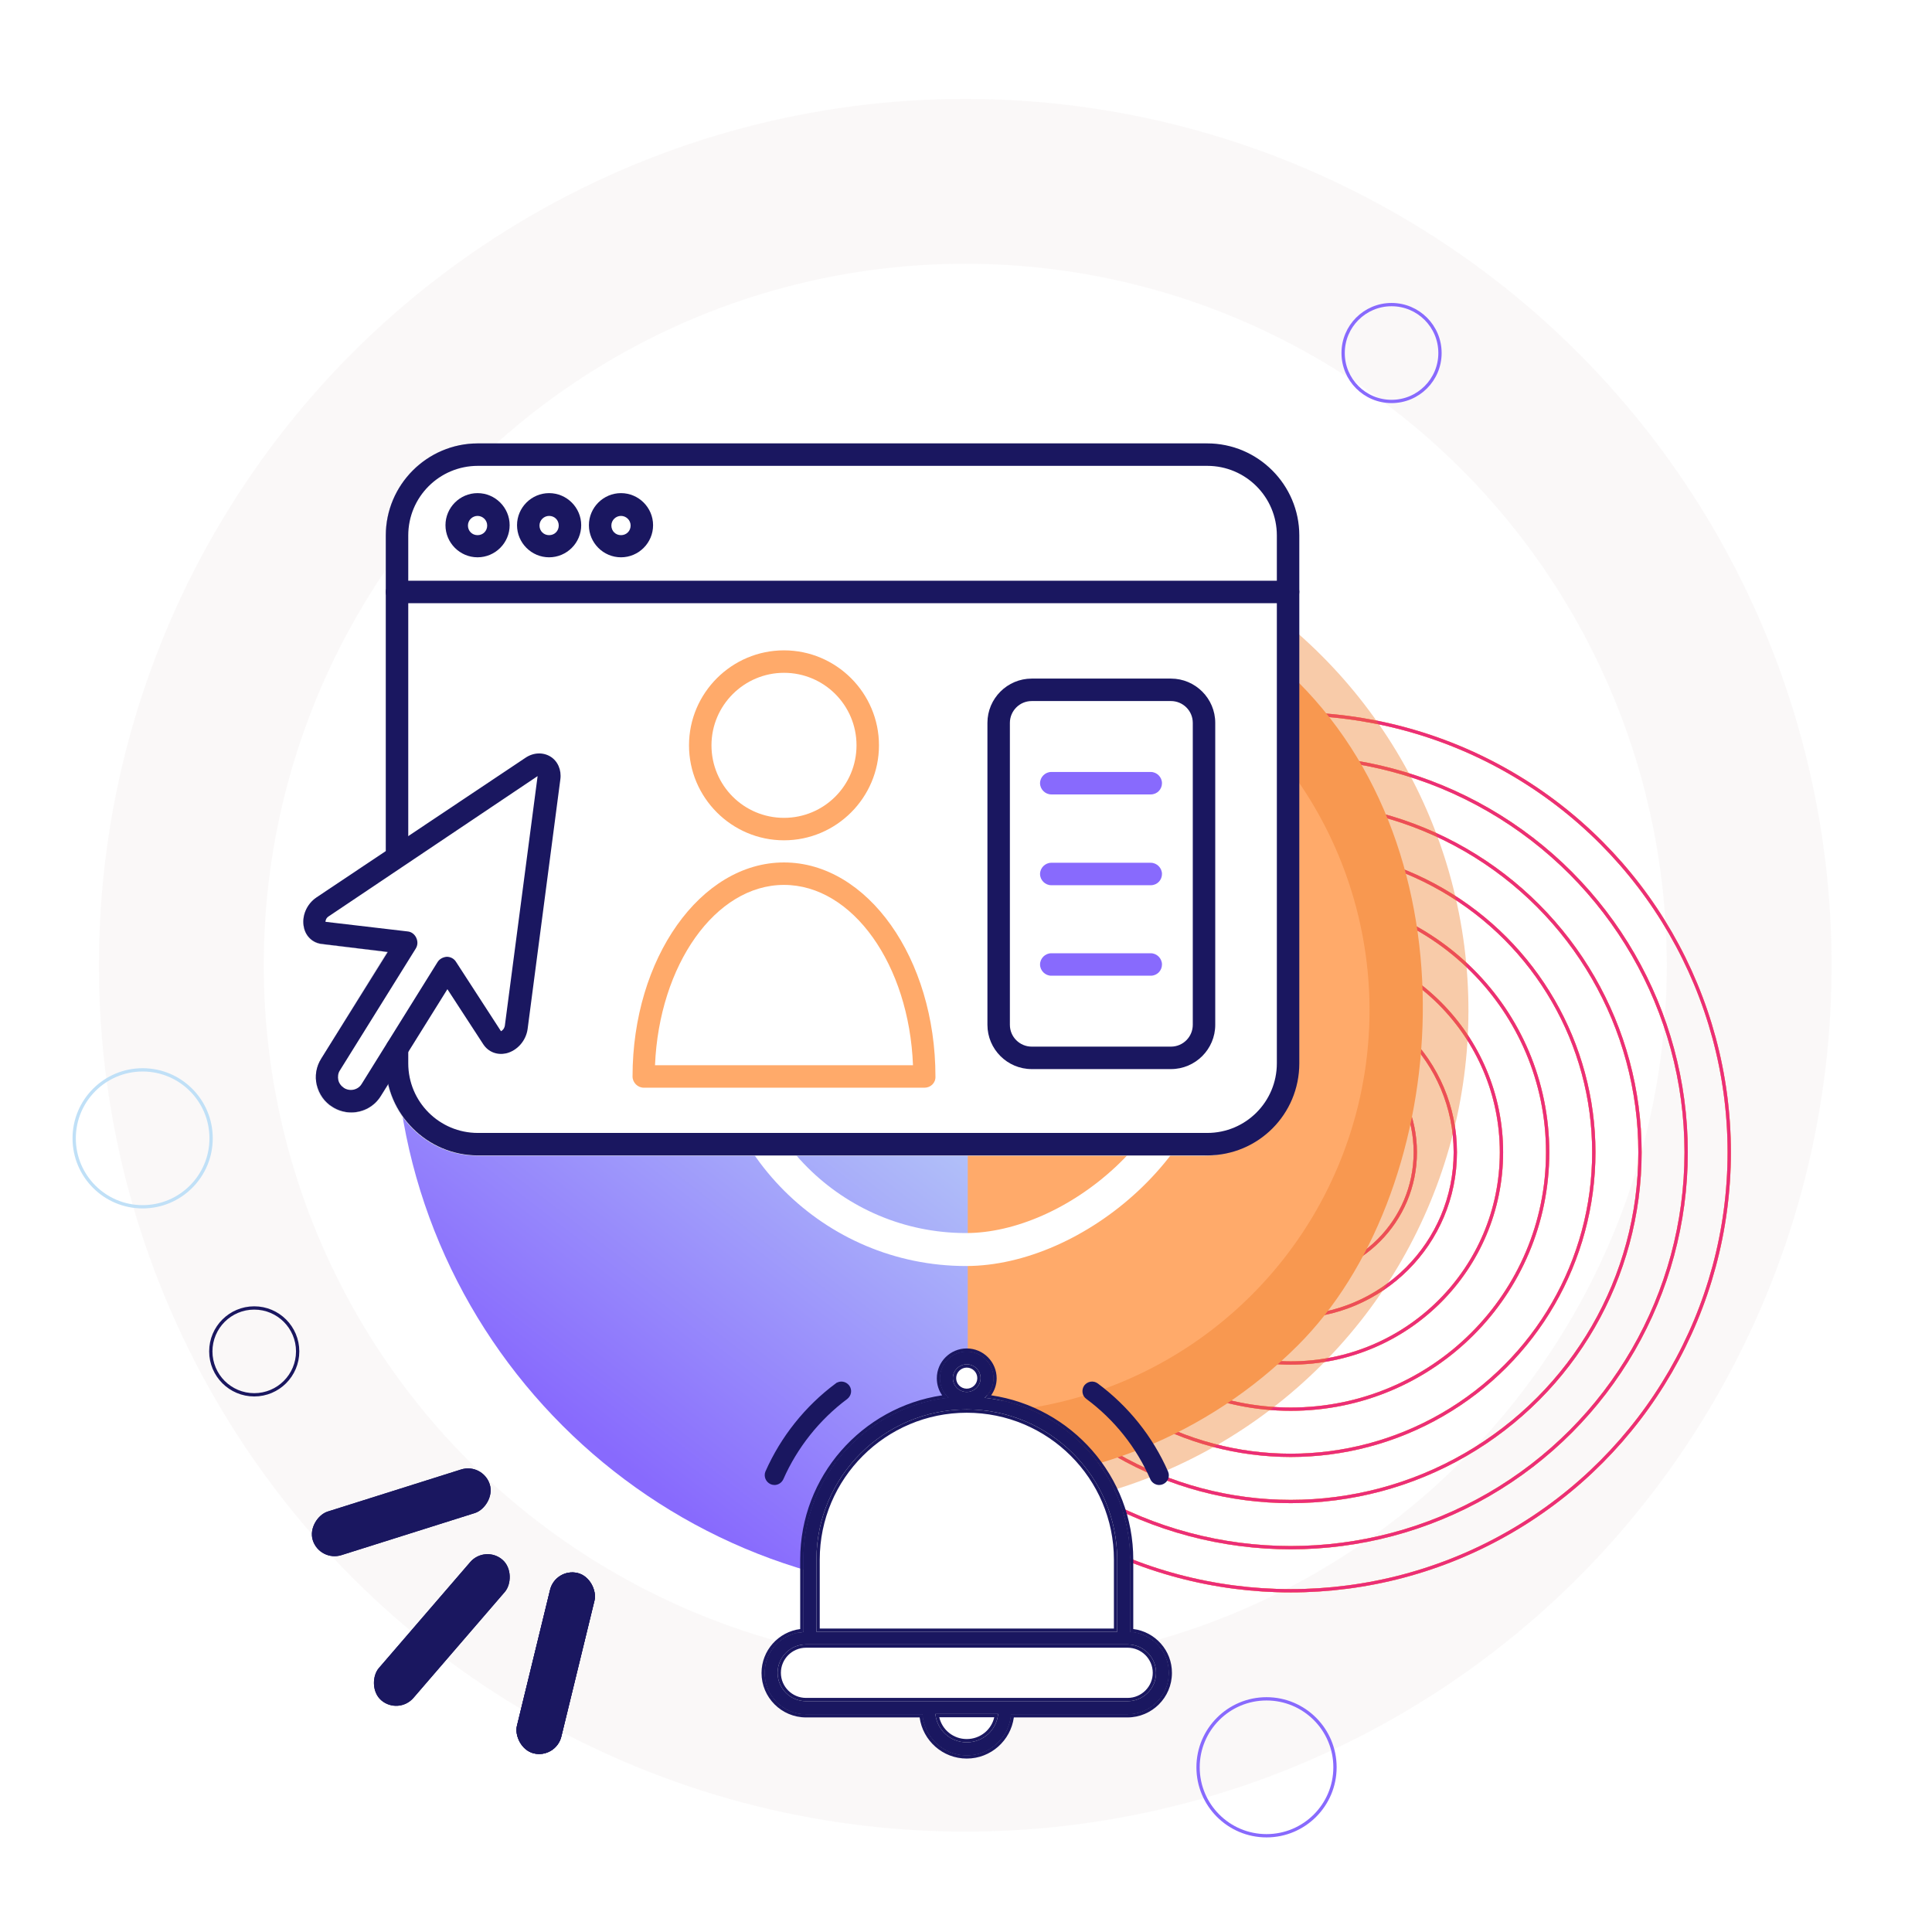 <?xml version="1.0"?><svg width="586" height="586" viewBox="0 0 586 586" fill="none" xmlns="http://www.w3.org/2000/svg">
<g filter="url(#filter0_f)">
<circle cx="292.777" cy="292.778" r="237.778" stroke="#F6F3F3" stroke-opacity="0.5" stroke-width="50"/>
</g>
<circle cx="391.5" cy="349.5" r="133" stroke="#FFAA6A"/>
<circle cx="391.5" cy="349.5" r="133" stroke="#FFAA6A"/>
<circle cx="391.5" cy="349.5" r="133" stroke="#EB2E77"/>
<circle cx="391.5" cy="349.5" r="119.93" stroke="#FFAA6A"/>
<circle cx="391.5" cy="349.5" r="119.93" stroke="#FFAA6A"/>
<circle cx="391.5" cy="349.5" r="119.93" stroke="#EB2E77"/>
<circle cx="391.5" cy="349.5" r="105.927" stroke="#FFAA6A"/>
<circle cx="391.5" cy="349.5" r="105.927" stroke="#FFAA6A"/>
<circle cx="391.5" cy="349.5" r="105.927" stroke="#EB2E77"/>
<circle cx="391.499" cy="349.5" r="91.923" stroke="#FFAA6A"/>
<circle cx="391.499" cy="349.5" r="91.923" stroke="#FFAA6A"/>
<circle cx="391.499" cy="349.5" r="91.923" stroke="#EB2E77"/>
<circle cx="391.499" cy="349.5" r="77.92" stroke="#FFAA6A"/>
<circle cx="391.499" cy="349.5" r="77.92" stroke="#FFAA6A"/>
<circle cx="391.499" cy="349.5" r="77.92" stroke="#EB2E77"/>
<circle cx="391.5" cy="349.5" r="63.916" stroke="#FFAA6A"/>
<circle cx="391.5" cy="349.5" r="63.916" stroke="#FFAA6A"/>
<circle cx="391.5" cy="349.5" r="63.916" stroke="#EB2E77"/>
<circle cx="391.5" cy="349.5" r="49.913" stroke="#FFAA6A"/>
<circle cx="391.5" cy="349.5" r="49.913" stroke="#FFAA6A"/>
<circle cx="391.5" cy="349.5" r="49.913" stroke="#EB2E77"/>
<circle cx="391.5" cy="349.5" r="37.776" stroke="#FFAA6A"/>
<circle cx="391.5" cy="349.5" r="37.776" stroke="#FFAA6A"/>
<circle cx="391.5" cy="349.5" r="37.776" stroke="#EB2E77"/>
<circle cx="391.499" cy="349.5" r="26.573" stroke="#FFAA6A"/>
<circle cx="391.499" cy="349.5" r="26.573" stroke="#FFAA6A"/>
<circle cx="391.499" cy="349.5" r="26.573" stroke="#EB2E77"/>
<circle cx="391.499" cy="349.5" r="17.238" stroke="#FFAA6A"/>
<circle cx="391.499" cy="349.5" r="17.238" stroke="#FFAA6A"/>
<circle cx="391.499" cy="349.5" r="17.238" stroke="#EB2E77"/>
<circle cx="391.499" cy="349.5" r="9.769" stroke="#FFAA6A"/>
<circle cx="391.499" cy="349.5" r="9.769" stroke="#FFAA6A"/>
<circle cx="391.499" cy="349.5" r="9.769" stroke="#EB2E77"/>
<circle r="20.765" transform="matrix(-4.37114e-08 1 1 4.37114e-08 43.265 345.265)" stroke="#C0E0F7"/>
<circle r="14.689" transform="matrix(-4.37114e-08 1 1 4.37114e-08 422.077 107.078)" stroke="#886AFD"/>
<circle r="13.171" transform="matrix(-4.37114e-08 1 1 4.37114e-08 77.113 409.892)" stroke="#1A1760"/>
<circle r="20.765" transform="matrix(1.31134e-07 -1 -1 -1.31134e-07 384.153 536.042)" stroke="#886AFD"/>
<g filter="url(#filter1_d)">
<rect x="293.221" y="105.35" width="284.361" height="284.361" rx="142.181" transform="rotate(45 293.221 105.35)" fill="#FFAA6A"/>
</g>
<g filter="url(#filter2_f)">
<circle cx="293.221" cy="306.424" r="137.172" transform="rotate(45 293.221 306.424)" stroke="#ED7D29" stroke-opacity="0.4" stroke-width="30"/>
</g>
<path d="M293.534 483.312C197.509 483.312 119.665 405.469 119.665 309.444L293.534 309.444L293.534 483.312Z" fill="url(#paint0_linear)"/>
<rect x="366" y="233" width="146" height="146" rx="73" transform="rotate(90 366 233)" stroke="white" stroke-width="10"/>
<rect x="120.882" y="520.24" width="13.857" height="56.292" rx="6.928" transform="rotate(-139.234 120.882 520.24)" fill="#1A1760"/>
<rect x="120.882" y="520.24" width="13.857" height="56.292" rx="6.928" transform="rotate(-139.234 120.882 520.24)" fill="#1A1760"/>
<rect x="96.953" y="473.773" width="13.857" height="56.292" rx="6.928" transform="rotate(-107.507 96.953 473.773)" fill="#1A1760"/>
<rect x="96.953" y="473.773" width="13.857" height="56.292" rx="6.928" transform="rotate(-107.507 96.953 473.773)" fill="#1A1760"/>
<rect x="168.62" y="533.457" width="13.857" height="56.292" rx="6.928" transform="rotate(-166.304 168.62 533.457)" fill="#1A1760"/>
<rect x="168.62" y="533.457" width="13.857" height="56.292" rx="6.928" transform="rotate(-166.304 168.62 533.457)" fill="#1A1760"/>
<rect x="168.62" y="533.457" width="13.857" height="56.292" rx="6.928" transform="rotate(-166.304 168.62 533.457)" fill="#1A1760"/>
<g filter="url(#filter3_f)">
<path d="M365.258 134.528H144.851C129.53 134.528 117.022 147.087 117.022 162.468V257.97C117.022 258.067 117.022 258.067 117.022 258.164L95.98 272.28C92.974 274.325 91.422 278.024 92.198 281.431C92.877 284.157 94.913 286.104 97.628 286.396L117.409 288.733L97.434 321.151C95.883 323.584 95.495 326.407 96.077 329.231C96.658 332.054 98.404 334.39 100.828 335.851C102.476 336.921 104.513 337.506 106.452 337.506C110.137 337.506 113.531 335.656 115.47 332.443L117.7 328.939C120.512 341.302 131.664 350.551 144.851 350.551H365.258C380.579 350.551 393.088 337.992 393.088 322.611V162.468C393.088 147.087 380.676 134.528 365.258 134.528Z" fill="#1A1760" fill-opacity="0.5"/>
</g>
<path d="M365.258 134.528H144.851C129.53 134.528 117.022 147.087 117.022 162.468V257.97C117.022 258.067 117.022 258.067 117.022 258.164L95.98 272.28C92.974 274.325 91.422 278.024 92.198 281.431C92.877 284.157 94.913 286.104 97.628 286.396L117.409 288.733L97.434 321.151C95.883 323.584 95.495 326.407 96.077 329.231C96.658 332.054 98.404 334.39 100.828 335.851C102.476 336.921 104.513 337.506 106.452 337.506C110.137 337.506 113.531 335.656 115.47 332.443L117.7 328.939C120.512 341.302 131.664 350.551 144.851 350.551H365.258C380.579 350.551 393.088 337.992 393.088 322.611V162.468C393.088 147.087 380.676 134.528 365.258 134.528Z" fill="white"/>
<path d="M355.168 324.268H312.929C305.533 324.268 299.499 318.234 299.499 310.837V219.255C299.499 211.859 305.533 205.825 312.929 205.825H355.168C362.564 205.825 368.599 211.859 368.599 219.255V310.837C368.599 318.234 362.564 324.268 355.168 324.268ZM312.929 212.637C309.231 212.637 306.311 215.654 306.311 219.255V310.837C306.311 314.536 309.328 317.455 312.929 317.455H355.168C358.866 317.455 361.786 314.438 361.786 310.837V219.255C361.786 215.557 358.769 212.637 355.168 212.637H312.929Z" fill="#1A1760"/>
<path d="M349.036 240.959H318.866C317.017 240.959 315.459 239.401 315.459 237.552C315.459 235.703 317.017 234.146 318.866 234.146H349.036C350.885 234.146 352.443 235.703 352.443 237.552C352.443 239.401 350.983 240.959 349.036 240.959Z" fill="#886AFD"/>
<path d="M349.036 268.501H318.866C317.017 268.501 315.459 266.944 315.459 265.095C315.459 263.246 317.017 261.688 318.866 261.688H349.036C350.885 261.688 352.443 263.246 352.443 265.095C352.443 266.944 350.983 268.501 349.036 268.501Z" fill="#886AFD"/>
<path d="M349.036 295.946H318.866C317.017 295.946 315.459 294.389 315.459 292.54C315.459 290.691 317.017 289.134 318.866 289.134H349.036C350.885 289.134 352.443 290.691 352.443 292.54C352.443 294.389 350.983 295.946 349.036 295.946Z" fill="#886AFD"/>
<path d="M366.165 350.448H144.948C129.571 350.448 117.016 337.893 117.016 322.516V318.039C117.016 316.19 118.573 314.633 120.422 314.633C122.272 314.633 123.829 316.19 123.829 318.039V322.516C123.829 334.195 133.269 343.635 144.948 343.635H366.165C377.844 343.635 387.285 334.195 387.285 322.516V162.418C387.285 150.739 377.844 141.299 366.165 141.299H144.948C133.269 141.299 123.829 150.739 123.829 162.418V257.893C123.829 259.742 122.272 261.299 120.422 261.299C118.573 261.299 117.016 259.742 117.016 257.893V162.418C117.016 147.041 129.571 134.486 144.948 134.486H366.165C381.543 134.486 394.097 147.041 394.097 162.418V322.516C394.097 337.991 381.64 350.448 366.165 350.448Z" fill="#1A1760"/>
<path d="M390.691 182.954H120.422C118.573 182.954 117.016 181.397 117.016 179.547C117.016 177.698 118.573 176.141 120.422 176.141H390.691C392.54 176.141 394.097 177.698 394.097 179.547C394.097 181.397 392.638 182.954 390.691 182.954Z" fill="#1A1760"/>
<path d="M144.851 169.037C139.498 169.037 135.118 164.657 135.118 159.304C135.118 153.951 139.498 149.572 144.851 149.572C150.204 149.572 154.583 153.951 154.583 159.304C154.583 164.657 150.204 169.037 144.851 169.037ZM144.851 156.482C143.294 156.482 141.931 157.747 141.931 159.401C141.931 161.056 143.196 162.321 144.851 162.321C146.505 162.321 147.771 161.056 147.771 159.401C147.771 157.747 146.408 156.482 144.851 156.482Z" fill="#1A1760"/>
<path d="M166.554 169.037C161.201 169.037 156.822 164.657 156.822 159.304C156.822 153.951 161.201 149.572 166.554 149.572C171.907 149.572 176.287 153.951 176.287 159.304C176.287 164.657 171.907 169.037 166.554 169.037ZM166.554 156.482C164.997 156.482 163.634 157.747 163.634 159.401C163.634 161.056 164.9 162.321 166.554 162.321C168.209 162.321 169.474 161.056 169.474 159.401C169.474 157.747 168.209 156.482 166.554 156.482Z" fill="#1A1760"/>
<path d="M188.354 169.037C183.002 169.037 178.622 164.657 178.622 159.304C178.622 153.951 183.002 149.572 188.354 149.572C193.707 149.572 198.087 153.951 198.087 159.304C198.087 164.657 193.707 169.037 188.354 169.037ZM188.354 156.482C186.797 156.482 185.435 157.747 185.435 159.401C185.435 161.056 186.7 162.321 188.354 162.321C190.009 162.321 191.274 161.056 191.274 159.401C191.274 157.747 189.912 156.482 188.354 156.482Z" fill="#1A1760"/>
<path d="M237.795 254.876C221.931 254.876 208.987 241.932 208.987 226.068C208.987 210.204 221.931 197.26 237.795 197.26C253.659 197.26 266.603 210.204 266.603 226.068C266.603 241.932 253.659 254.876 237.795 254.876ZM237.795 204.073C225.727 204.073 215.8 213.903 215.8 226.068C215.8 238.234 225.63 248.063 237.795 248.063C249.961 248.063 259.79 238.234 259.79 226.068C259.79 213.903 249.961 204.073 237.795 204.073Z" fill="#FFAA6A"/>
<path d="M280.423 329.913H195.265C193.416 329.913 191.858 328.356 191.858 326.506C191.858 290.691 212.491 261.591 237.795 261.591C263.1 261.591 283.732 290.691 283.732 326.506C283.83 328.453 282.272 329.913 280.423 329.913ZM198.671 323.1H276.92C275.752 292.638 258.623 268.404 237.795 268.404C216.968 268.404 199.936 292.735 198.671 323.1Z" fill="#FFAA6A"/>
<path d="M106.505 337.407C104.559 337.407 102.515 336.823 100.86 335.752C98.427 334.292 96.773 331.859 96.092 329.134C95.41 326.409 95.897 323.489 97.454 321.056L117.6 288.745L97.649 286.312C94.924 286.02 92.783 284.073 92.199 281.348C91.42 277.942 92.977 274.243 95.994 272.2L159.352 229.864C161.785 228.209 164.705 228.112 166.943 229.474C169.182 230.837 170.35 233.562 169.96 236.384L160.033 312.102C159.547 315.703 156.822 318.72 153.513 319.499C150.788 320.083 148.16 319.11 146.603 316.774L135.702 300.034L115.556 332.346C113.61 335.557 110.204 337.407 106.505 337.407ZM98.719 279.596L123.634 282.516C124.802 282.613 125.775 283.392 126.262 284.462C126.749 285.533 126.749 286.701 126.067 287.771L103.099 324.657C102.515 325.533 102.418 326.604 102.612 327.577C102.807 328.55 103.488 329.426 104.364 330.01C104.948 330.399 105.727 330.594 106.408 330.594C107.77 330.594 109.036 329.913 109.717 328.745L132.685 291.859C133.269 290.886 134.34 290.302 135.508 290.205C136.676 290.205 137.746 290.788 138.33 291.762L151.956 312.784C152.345 312.589 152.929 312.102 153.123 311.129L163.05 235.508C163.05 235.508 163.05 235.508 163.05 235.411L99.693 277.942C98.914 278.428 98.719 279.207 98.719 279.596Z" fill="#1A1760"/>
<g filter="url(#filter4_f)">
<path d="M342.735 495.019V473.047C342.735 447.651 323.428 426.673 298.644 423.967C300.248 422.477 301.3 420.379 301.3 418.06C301.3 413.644 297.704 410 293.223 410C288.797 410 285.146 413.588 285.146 418.06C285.146 420.434 286.141 422.532 287.801 423.967C263.072 426.673 243.71 447.651 243.71 473.047V495.019C237.182 495.406 231.982 500.816 231.982 507.441C231.982 514.287 237.569 519.918 244.485 519.918H279.835C280.333 526.874 286.141 532.395 293.223 532.395C300.304 532.395 306.112 526.874 306.61 519.918H341.961C348.821 519.918 354.463 514.342 354.463 507.441C354.519 500.816 349.263 495.351 342.735 495.019ZM293.223 413.809C295.546 413.809 297.427 415.686 297.427 418.005C297.427 420.324 295.546 422.201 293.223 422.201C290.899 422.201 289.018 420.324 289.018 418.005C289.018 415.686 290.954 413.809 293.223 413.809ZM293.223 427.501C318.394 427.501 338.863 447.927 338.863 473.047V494.964H247.638V473.047C247.638 447.927 268.107 427.501 293.223 427.501ZM293.223 528.475C288.244 528.475 284.205 524.721 283.707 519.863H302.738C302.295 524.721 298.202 528.475 293.223 528.475ZM342.016 515.998H244.485C239.727 515.998 235.854 512.134 235.854 507.386C235.854 502.638 239.727 498.773 244.485 498.773H342.016C346.774 498.773 350.646 502.638 350.646 507.386C350.646 512.134 346.774 515.998 342.016 515.998Z" fill="#1A1760"/>
<path d="M342.235 495.019V495.495L342.71 495.519C348.974 495.837 354.016 501.083 353.963 507.437V507.441C353.963 514.063 348.547 519.418 341.961 519.418H306.61H306.145L306.112 519.882C305.632 526.58 300.038 531.895 293.223 531.895C286.407 531.895 280.813 526.58 280.334 519.882L280.3 519.418H279.835H244.485C237.846 519.418 232.482 514.011 232.482 507.441C232.482 501.084 237.473 495.889 243.74 495.518L244.21 495.491V495.019V473.047C244.21 447.911 263.376 427.142 287.855 424.464L288.996 424.34L288.128 423.589C286.579 422.249 285.646 420.29 285.646 418.06C285.646 413.868 289.07 410.5 293.223 410.5C297.426 410.5 300.8 413.919 300.8 418.06C300.8 420.224 299.819 422.194 298.304 423.601L297.502 424.346L298.59 424.465C323.124 427.142 342.235 447.911 342.235 473.047V495.019ZM338.863 495.464H339.363V494.964V473.047C339.363 447.65 318.669 427.001 293.223 427.001C267.831 427.001 247.138 447.651 247.138 473.047V494.964V495.464H247.638H338.863ZM283.707 519.363H283.153L283.21 519.914C283.733 525.022 287.983 528.975 293.223 528.975C298.458 528.975 302.77 525.026 303.236 519.908L303.285 519.363H302.738H283.707ZM297.927 418.005C297.927 415.409 295.821 413.309 293.223 413.309C290.684 413.309 288.518 415.405 288.518 418.005C288.518 420.601 290.624 422.701 293.223 422.701C295.821 422.701 297.927 420.601 297.927 418.005ZM244.485 516.498H342.016C347.049 516.498 351.146 512.411 351.146 507.386C351.146 502.361 347.049 498.273 342.016 498.273H244.485C239.452 498.273 235.354 502.361 235.354 507.386C235.354 512.411 239.452 516.498 244.485 516.498Z" stroke="#1A1760"/>
</g>
<path d="M255.929 443.525C244.982 452.283 244.069 481.383 244.982 494.839C241.561 494.839 234.582 497.165 234.035 506.47C233.487 515.775 241.105 518.101 244.982 518.101H281.243C281.243 527.679 288.769 530.416 294.927 530.416C299.853 530.416 304.734 522.206 306.558 518.101H340.767C352.398 518.101 352.398 510.575 351.714 503.733C351.167 498.26 344.188 495.523 340.767 494.839V473.629C340.767 448.998 322.294 438.052 318.873 433.262C316.137 429.431 303.137 424.368 296.979 422.315C302.453 414.105 296.295 414.789 294.927 412.053C293.559 409.316 288.769 412.737 286.717 417.526C284.664 422.315 296.295 425.736 283.98 427.105C271.665 428.473 269.612 432.578 255.929 443.525Z" fill="white"/>
<path d="M342.735 495.019V473.047C342.735 447.651 323.428 426.673 298.644 423.967C300.249 422.477 301.3 420.379 301.3 418.06C301.3 413.644 297.704 410 293.223 410C288.797 410 285.146 413.588 285.146 418.06C285.146 420.434 286.142 422.532 287.801 423.967C263.073 426.673 243.71 447.651 243.71 473.047V495.019C237.182 495.406 231.982 500.816 231.982 507.441C231.982 514.287 237.57 519.918 244.485 519.918H279.835C280.333 526.874 286.142 532.395 293.223 532.395C300.304 532.395 306.113 526.874 306.611 519.918H341.961C348.821 519.918 354.464 514.342 354.464 507.441C354.519 500.816 349.263 495.351 342.735 495.019ZM293.223 413.809C295.546 413.809 297.427 415.686 297.427 418.005C297.427 420.324 295.546 422.201 293.223 422.201C290.899 422.201 289.018 420.324 289.018 418.005C289.018 415.686 290.955 413.809 293.223 413.809ZM293.223 427.501C318.394 427.501 338.863 447.927 338.863 473.047V494.964H247.638V473.047C247.638 447.927 268.107 427.501 293.223 427.501ZM293.223 528.475C288.244 528.475 284.205 524.721 283.708 519.863H302.738C302.296 524.721 298.202 528.475 293.223 528.475ZM342.016 515.998H244.485C239.727 515.998 235.855 512.134 235.855 507.386C235.855 502.638 239.727 498.773 244.485 498.773H342.016C346.774 498.773 350.646 502.638 350.646 507.386C350.646 512.134 346.774 515.998 342.016 515.998Z" fill="#1A1760"/>
<path fill-rule="evenodd" clip-rule="evenodd" d="M343.735 494.103C350.343 494.915 355.518 500.604 355.464 507.445C355.461 514.901 349.367 520.918 341.961 520.918H307.511C306.549 527.948 300.517 533.395 293.223 533.395C285.929 533.395 279.896 527.948 278.934 520.918H244.485C237.016 520.918 230.982 514.838 230.982 507.441C230.982 500.602 236.108 494.966 242.71 494.11V473.047C242.71 447.793 261.472 426.827 285.775 423.22C284.735 421.769 284.146 419.99 284.146 418.06C284.146 413.03 288.251 409 293.223 409C298.259 409 302.3 413.094 302.3 418.06C302.3 419.979 301.665 421.752 300.628 423.214C325.004 426.8 343.735 447.777 343.735 473.047V494.103ZM299.898 424.121C324.077 427.384 342.735 448.081 342.735 473.047V495.019C349.263 495.351 354.519 500.816 354.464 507.441C354.464 514.342 348.821 519.918 341.961 519.918H306.611C306.113 526.874 300.304 532.395 293.223 532.395C286.142 532.395 280.333 526.874 279.835 519.918H244.485C237.57 519.918 231.982 514.287 231.982 507.441C231.982 500.816 237.182 495.406 243.71 495.019V473.047C243.71 448.092 262.407 427.401 286.52 424.125C286.946 424.067 287.373 424.014 287.801 423.967C287.481 423.69 287.185 423.388 286.916 423.064C285.794 421.711 285.146 419.976 285.146 418.06C285.146 413.588 288.797 410 293.223 410C297.704 410 301.3 413.644 301.3 418.06C301.3 419.941 300.609 421.676 299.492 423.059C299.231 423.382 298.948 423.686 298.644 423.967C299.064 424.013 299.482 424.064 299.898 424.121ZM296.427 418.005C296.427 416.241 294.996 414.809 293.223 414.809C291.496 414.809 290.018 416.249 290.018 418.005C290.018 419.77 291.45 421.201 293.223 421.201C294.996 421.201 296.427 419.77 296.427 418.005ZM337.863 473.047C337.863 448.482 317.844 428.501 293.223 428.501C268.658 428.501 248.638 448.481 248.638 473.047V493.964H337.863V473.047ZM284.887 520.863C285.778 524.672 289.15 527.475 293.223 527.475C297.307 527.475 300.715 524.662 301.571 520.863H284.887ZM283.863 520.863C283.794 520.535 283.742 520.202 283.708 519.863H302.738C302.707 520.202 302.659 520.535 302.593 520.863C301.72 525.227 297.854 528.475 293.223 528.475C288.591 528.475 284.774 525.227 283.863 520.863ZM244.485 514.998H342.016C346.224 514.998 349.646 511.579 349.646 507.386C349.646 503.192 346.224 499.773 342.016 499.773H244.485C240.278 499.773 236.855 503.192 236.855 507.386C236.855 511.579 240.278 514.998 244.485 514.998ZM297.427 418.005C297.427 415.686 295.546 413.809 293.223 413.809C290.955 413.809 289.018 415.686 289.018 418.005C289.018 420.324 290.899 422.201 293.223 422.201C295.546 422.201 297.427 420.324 297.427 418.005ZM338.863 473.047C338.863 447.927 318.394 427.501 293.223 427.501C268.107 427.501 247.638 447.927 247.638 473.047V494.964H338.863V473.047ZM244.485 515.998H342.016C346.774 515.998 350.646 512.134 350.646 507.386C350.646 502.638 346.774 498.773 342.016 498.773H244.485C239.727 498.773 235.855 502.638 235.855 507.386C235.855 512.134 239.727 515.998 244.485 515.998Z" fill="#1A1760"/>
<path d="M349.358 448.458L349.358 448.458L349.363 448.468C349.776 449.361 350.671 449.918 351.587 449.918C351.945 449.918 352.23 449.843 352.547 449.717L352.555 449.713L352.564 449.709C353.804 449.159 354.372 447.764 353.815 446.511C349.243 436.051 341.94 426.93 332.69 420.033C331.567 419.194 330.105 419.491 329.29 420.508L329.278 420.522L329.268 420.537C328.52 421.622 328.703 423.152 329.831 423.932C338.388 430.284 345.135 438.77 349.358 448.458Z" fill="#1A1760" stroke="#1A1760"/>
<path d="M233.937 449.709L233.945 449.713L233.954 449.717C234.271 449.843 234.556 449.918 234.914 449.918C235.83 449.918 236.725 449.361 237.138 448.468L237.138 448.468L237.142 448.461C241.422 438.767 248.172 430.279 256.678 423.926L256.684 423.921L256.691 423.916C257.71 423.103 258.008 421.642 257.166 420.52L257.161 420.514L257.156 420.508C256.341 419.491 254.878 419.194 253.756 420.034L254.055 420.434L253.757 420.033C244.559 426.875 237.258 436.053 232.631 446.51L232.631 446.51L232.626 446.522C232.135 447.714 232.696 449.159 233.937 449.709Z" fill="#1A1760" stroke="#1A1760"/>
<defs>
<filter id="filter0_f" x="-0" y="0" width="585.555" height="585.555" filterUnits="userSpaceOnUse" color-interpolation-filters="sRGB">
<feFlood flood-opacity="0" result="BackgroundImageFix"/>
<feBlend mode="normal" in="SourceGraphic" in2="BackgroundImageFix" result="shape"/>
<feGaussianBlur stdDeviation="15" result="effect1_foregroundBlur"/>
</filter>
<filter id="filter1_d" x="77.147" y="91.35" width="432.148" height="432.148" filterUnits="userSpaceOnUse" color-interpolation-filters="sRGB">
<feFlood flood-opacity="0" result="BackgroundImageFix"/>
<feColorMatrix in="SourceAlpha" type="matrix" values="0 0 0 0 0 0 0 0 0 0 0 0 0 0 0 0 0 0 127 0" result="hardAlpha"/>
<feMorphology radius="3" operator="dilate" in="SourceAlpha" result="effect1_dropShadow"/>
<feOffset dy="1"/>
<feGaussianBlur stdDeviation="6"/>
<feComposite in2="hardAlpha" operator="out"/>
<feColorMatrix type="matrix" values="0 0 0 0 0 0 0 0 0 0 0 0 0 0 0 0 0 0 0.1 0"/>
<feBlend mode="normal" in2="BackgroundImageFix" result="effect1_dropShadow"/>
<feBlend mode="normal" in="SourceGraphic" in2="effect1_dropShadow" result="shape"/>
</filter>
<filter id="filter2_f" x="58.018" y="71.221" width="470.407" height="470.407" filterUnits="userSpaceOnUse" color-interpolation-filters="sRGB">
<feFlood flood-opacity="0" result="BackgroundImageFix"/>
<feBlend mode="normal" in="SourceGraphic" in2="BackgroundImageFix" result="shape"/>
<feGaussianBlur stdDeviation="10" result="effect1_foregroundBlur"/>
</filter>
<filter id="filter3_f" x="62" y="104.528" width="361.088" height="276.022" filterUnits="userSpaceOnUse" color-interpolation-filters="sRGB">
<feFlood flood-opacity="0" result="BackgroundImageFix"/>
<feBlend mode="normal" in="SourceGraphic" in2="BackgroundImageFix" result="shape"/>
<feGaussianBlur stdDeviation="15" result="effect1_foregroundBlur"/>
</filter>
<filter id="filter4_f" x="201.982" y="380" width="182.482" height="182.395" filterUnits="userSpaceOnUse" color-interpolation-filters="sRGB">
<feFlood flood-opacity="0" result="BackgroundImageFix"/>
<feBlend mode="normal" in="SourceGraphic" in2="BackgroundImageFix" result="shape"/>
<feGaussianBlur stdDeviation="15" result="effect1_foregroundBlur"/>
</filter>
<linearGradient id="paint0_linear" x1="177.999" y1="435.5" x2="293.999" y2="285.5" gradientUnits="userSpaceOnUse">
<stop stop-color="#886AFD"/>
<stop offset="1" stop-color="#C0E0F7"/>
</linearGradient>
</defs>
</svg>
